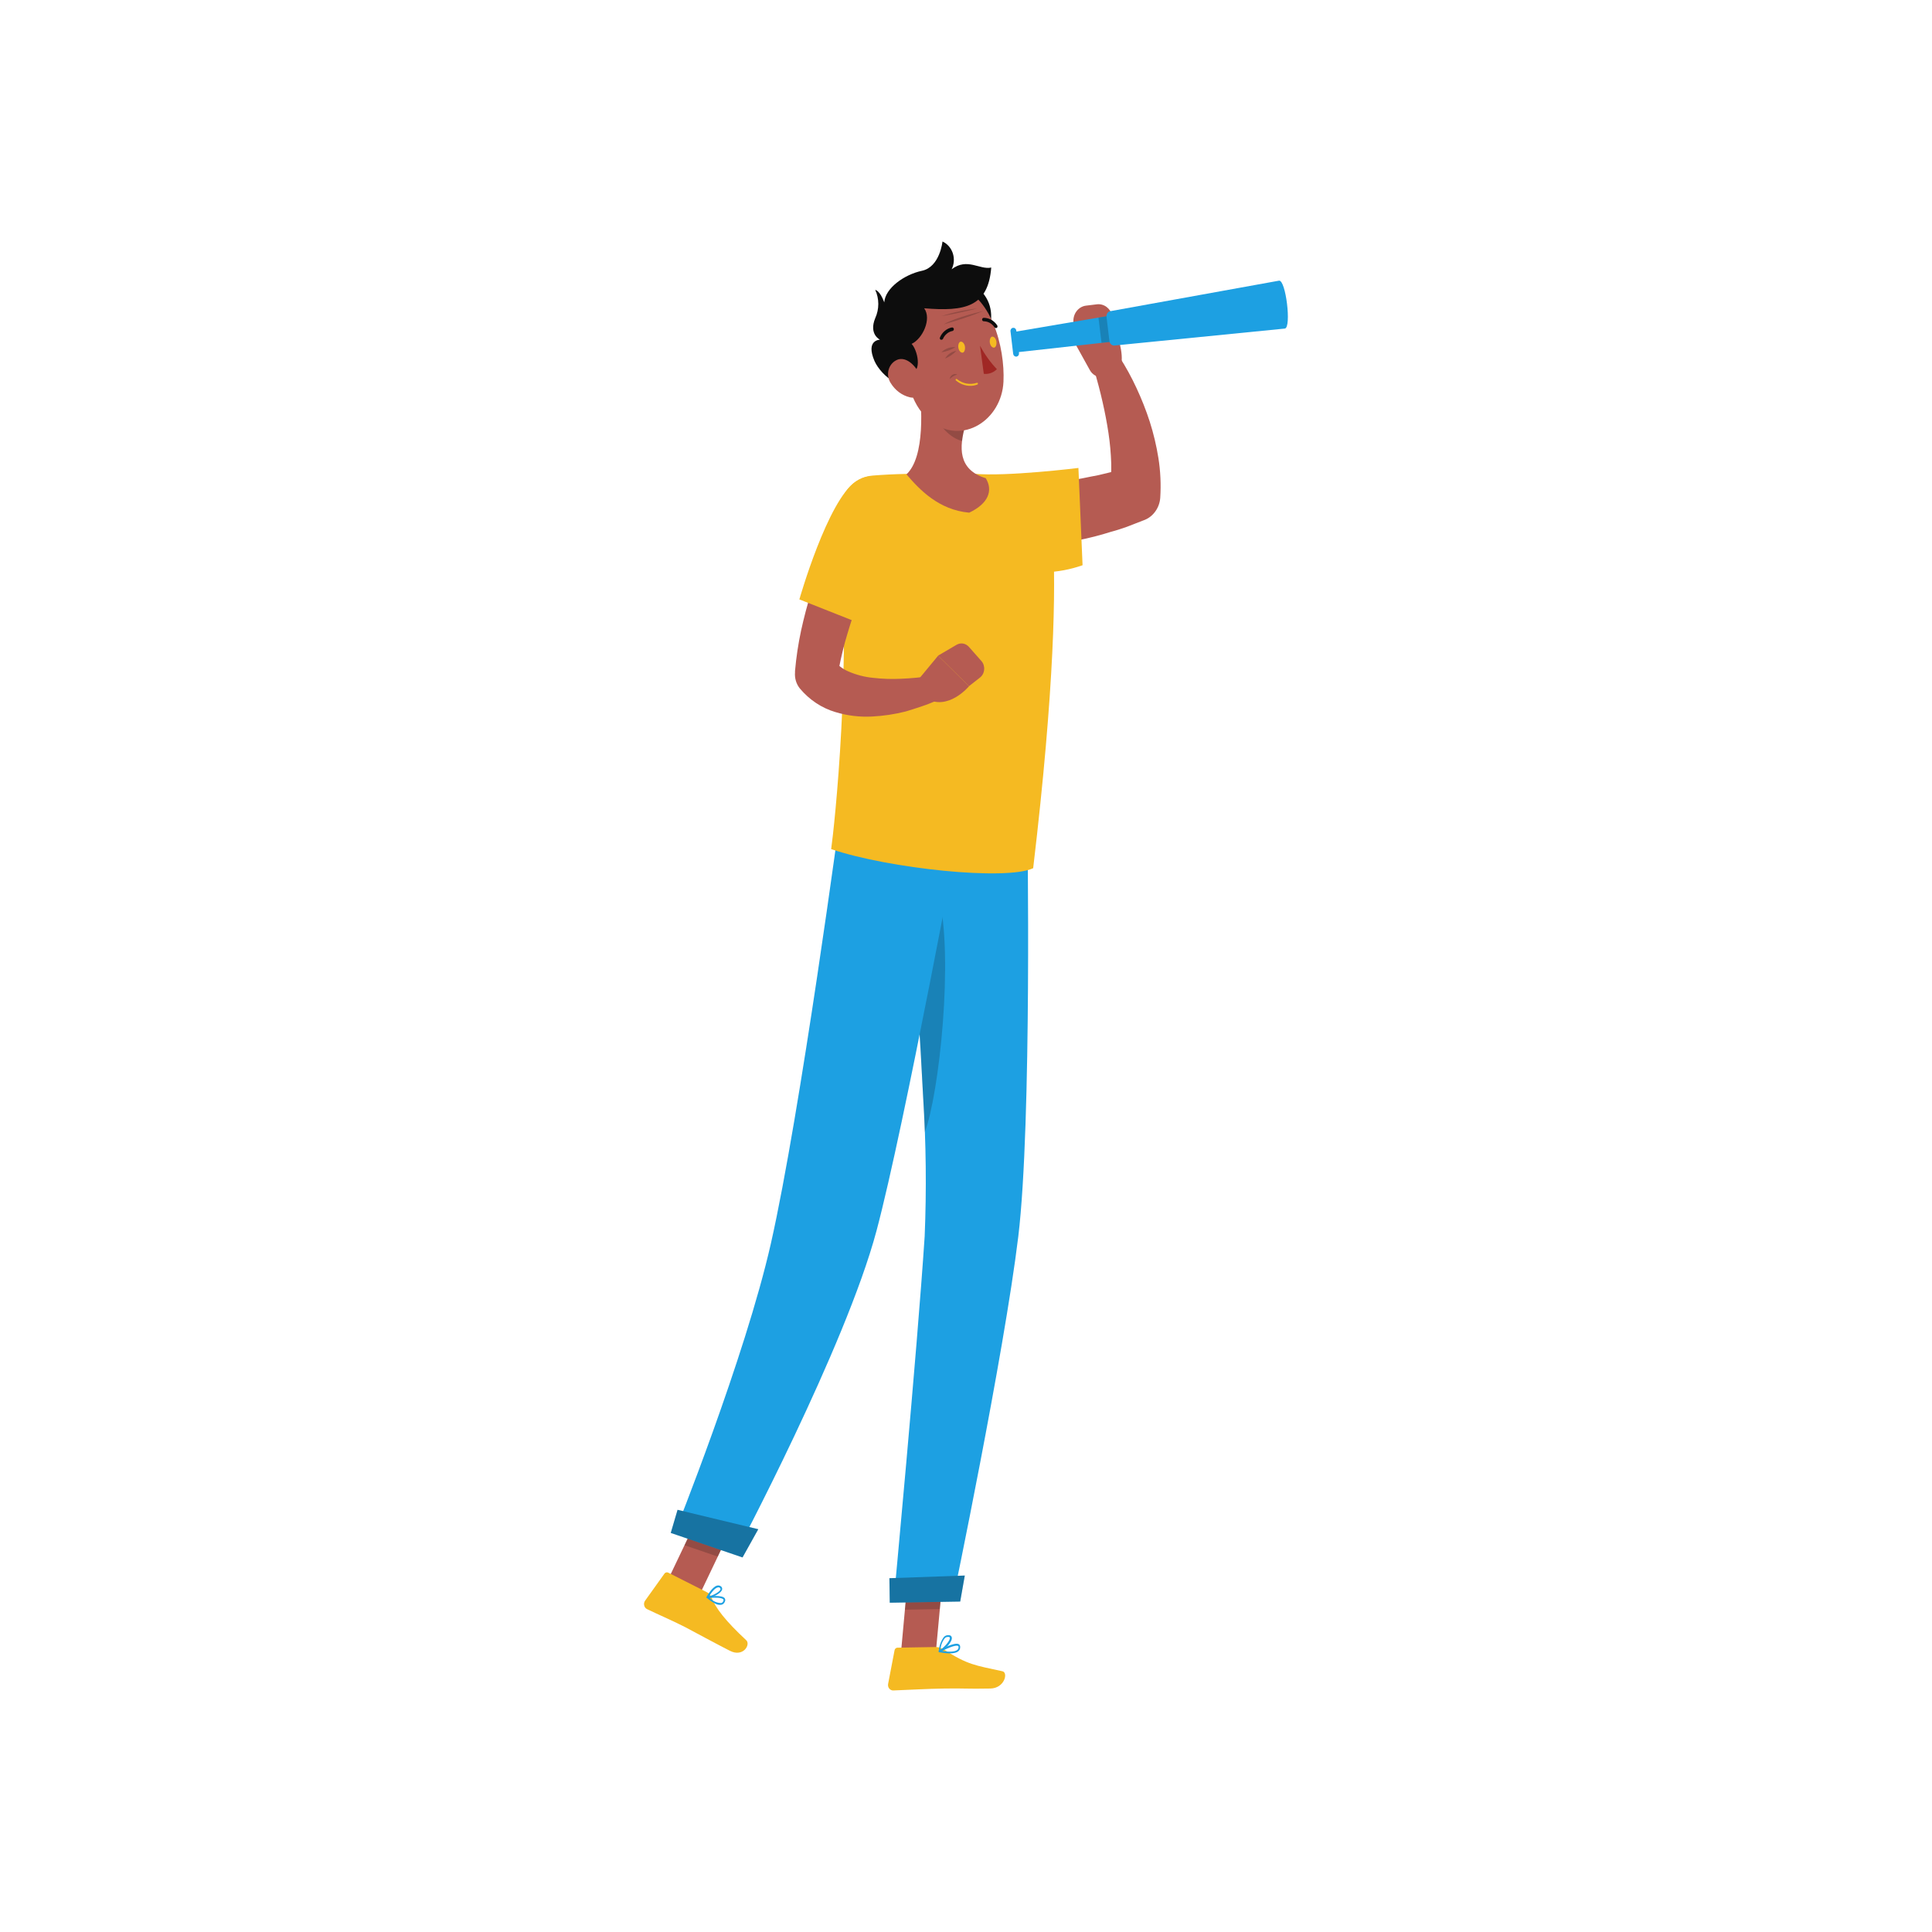 <svg width="48" height="48" viewBox="0 0 48 48" fill="none" xmlns="http://www.w3.org/2000/svg">
<g clip-path="url(#clip0_115_2727)">
<path d="M22.386 41.043L23.253 41.028L23.453 38.858L22.585 38.874L22.386 41.043Z" fill="#B55B52"/>
<path d="M16.555 39.335L17.382 39.618L18.314 37.665L17.488 37.382L16.555 39.335Z" fill="#B55B52"/>
<path opacity="0.2" d="M23.452 38.858L23.349 39.977L22.482 39.992L22.585 38.874L23.452 38.858Z" fill="#0D0D0D"/>
<path opacity="0.2" d="M17.487 37.383L18.314 37.665L17.833 38.673L17.006 38.39L17.487 37.383Z" fill="#0D0D0D"/>
<path d="M23.672 39.754L22.203 39.778C22.203 39.778 22.782 33.625 22.973 30.717C23.021 29.558 23.008 28.396 22.934 27.238C22.847 25.542 22.79 24.863 22.673 22.719C22.588 21.189 22.485 20.199 22.485 20.199L25.524 20.468C25.524 20.468 25.642 27.892 25.299 30.721C24.942 33.665 23.672 39.754 23.672 39.754Z" fill="#1DA0E2"/>
<path opacity="0.2" d="M23.321 22.256C23.701 23.785 23.332 27.2 22.975 28.13C22.963 27.84 22.951 27.542 22.935 27.245C22.848 25.548 22.79 24.869 22.672 22.725C22.672 22.682 22.672 22.642 22.665 22.599C22.863 22.444 23.085 22.328 23.321 22.256Z" fill="#0D0D0D"/>
<path d="M23.885 20.325C23.885 20.325 22.478 27.95 21.775 30.585C21.004 33.468 18.277 38.597 18.277 38.597L16.763 38.08C16.763 38.08 18.508 33.737 19.152 30.896C19.886 27.658 20.901 20.06 20.901 20.06L23.885 20.325Z" fill="#1DA0E2"/>
<path d="M17.558 39.556L16.602 39.072C16.586 39.064 16.568 39.062 16.552 39.066C16.535 39.07 16.52 39.08 16.509 39.095L16.026 39.77C16.015 39.786 16.007 39.806 16.003 39.826C15.999 39.846 16 39.867 16.005 39.887C16.009 39.907 16.018 39.925 16.03 39.941C16.042 39.957 16.058 39.97 16.075 39.978C16.386 40.129 16.619 40.222 17.013 40.42C17.248 40.546 17.806 40.846 18.135 41.014C18.465 41.182 18.655 40.858 18.54 40.751C18.023 40.268 17.781 39.958 17.669 39.672C17.647 39.62 17.607 39.578 17.558 39.556Z" fill="#F5BA22"/>
<path d="M23.245 40.92L22.297 40.936C22.28 40.936 22.264 40.943 22.25 40.955C22.237 40.967 22.228 40.983 22.225 41.001L22.065 41.836C22.061 41.856 22.062 41.877 22.066 41.897C22.071 41.917 22.08 41.935 22.092 41.951C22.105 41.967 22.12 41.979 22.138 41.987C22.155 41.996 22.174 42 22.193 41.999C22.534 41.987 23.028 41.957 23.457 41.951C23.96 41.942 24.017 41.963 24.606 41.951C24.958 41.944 25.055 41.554 24.905 41.522C24.225 41.373 24.047 41.365 23.455 40.985C23.392 40.943 23.319 40.921 23.245 40.92Z" fill="#F5BA22"/>
<path d="M21.684 11.815C22.774 11.729 23.869 11.772 24.951 11.942C25.273 11.998 25.567 12.169 25.786 12.429C26.006 12.689 26.137 13.021 26.159 13.371C26.232 14.604 26.207 17.026 25.669 21.57C25 21.886 22.082 21.581 20.65 21.096C20.726 20.576 21.181 16.385 20.848 12.878C20.837 12.749 20.849 12.618 20.885 12.495C20.921 12.37 20.98 12.256 21.058 12.156C21.136 12.057 21.232 11.976 21.339 11.918C21.447 11.859 21.564 11.824 21.684 11.815Z" fill="#F5BA22"/>
<path d="M21.924 13.49L21.745 13.885C21.686 14.019 21.628 14.156 21.573 14.293C21.456 14.567 21.356 14.845 21.256 15.122C21.157 15.399 21.071 15.681 20.991 15.962C20.917 16.238 20.856 16.517 20.807 16.8L20.69 16.366C20.79 16.508 20.924 16.617 21.078 16.682C21.275 16.767 21.483 16.821 21.694 16.841C21.927 16.868 22.163 16.875 22.397 16.863C22.64 16.853 22.882 16.83 23.122 16.794H23.139C23.177 16.788 23.216 16.79 23.253 16.801C23.29 16.811 23.325 16.83 23.355 16.855C23.386 16.88 23.411 16.911 23.43 16.947C23.449 16.982 23.462 17.022 23.467 17.063C23.475 17.131 23.462 17.2 23.431 17.26C23.399 17.32 23.35 17.367 23.292 17.394C23.164 17.453 23.033 17.505 22.9 17.549C22.769 17.594 22.638 17.635 22.503 17.676C22.228 17.746 21.947 17.788 21.664 17.802C21.358 17.818 21.052 17.781 20.757 17.692C20.415 17.591 20.106 17.386 19.869 17.101C19.826 17.046 19.793 16.983 19.773 16.915C19.753 16.846 19.746 16.774 19.752 16.703V16.67C19.782 16.331 19.832 15.996 19.903 15.665C19.975 15.338 20.058 15.019 20.157 14.708C20.255 14.397 20.364 14.089 20.484 13.79C20.545 13.639 20.608 13.492 20.674 13.344C20.739 13.196 20.807 13.048 20.893 12.89C20.968 12.75 21.091 12.646 21.235 12.601C21.38 12.555 21.534 12.571 21.668 12.645C21.802 12.719 21.904 12.846 21.953 12.999C22.003 13.152 21.996 13.32 21.934 13.467L21.924 13.49Z" fill="#B55B52"/>
<path d="M22.838 16.858L23.307 16.291L24.075 17.049C24.075 17.049 23.552 17.681 22.999 17.346L22.838 16.858Z" fill="#B55B52"/>
<path d="M24.074 16.073L24.381 16.421C24.407 16.449 24.426 16.483 24.438 16.52C24.45 16.558 24.455 16.597 24.451 16.637C24.448 16.676 24.437 16.714 24.419 16.748C24.4 16.783 24.376 16.812 24.346 16.835L24.074 17.048L23.306 16.289L23.765 16.02C23.815 15.991 23.872 15.98 23.928 15.989C23.984 15.999 24.035 16.029 24.074 16.073Z" fill="#B55B52"/>
<path d="M21.267 11.958C20.563 12.425 19.86 14.892 19.86 14.892L21.714 15.626C22.057 15.039 22.314 14.4 22.477 13.729C22.756 12.585 22.044 11.446 21.267 11.958Z" fill="#F5BA22"/>
<path d="M25.255 11.996C25.239 11.996 25.276 11.996 25.293 11.996H25.365C25.415 11.996 25.468 12.004 25.523 12.004C25.631 12.004 25.746 12.004 25.86 12.004C26.094 11.996 26.329 11.97 26.563 11.938C26.68 11.921 26.798 11.902 26.915 11.879C27.032 11.854 27.149 11.832 27.275 11.808L27.635 11.722L27.996 11.626L27.562 12.194C27.599 11.969 27.614 11.74 27.608 11.511C27.6 11.259 27.577 11.008 27.54 10.76C27.502 10.507 27.452 10.245 27.393 9.987C27.335 9.729 27.263 9.463 27.195 9.22L27.189 9.196C27.166 9.11 27.172 9.019 27.206 8.937C27.24 8.856 27.299 8.79 27.373 8.751C27.448 8.712 27.532 8.702 27.612 8.724C27.693 8.745 27.763 8.796 27.812 8.868C27.971 9.115 28.113 9.374 28.237 9.643C28.363 9.913 28.473 10.191 28.565 10.475C28.659 10.769 28.731 11.071 28.78 11.378C28.832 11.704 28.847 12.036 28.826 12.367C28.817 12.489 28.775 12.607 28.705 12.704C28.636 12.802 28.542 12.877 28.434 12.919L28.392 12.935L28.001 13.087C27.868 13.134 27.736 13.178 27.601 13.213C27.331 13.299 27.057 13.369 26.78 13.423C26.496 13.48 26.209 13.517 25.921 13.533C25.773 13.533 25.624 13.545 25.47 13.533C25.395 13.533 25.316 13.524 25.236 13.516L25.111 13.499C25.064 13.492 25.035 13.488 24.956 13.47C24.865 13.449 24.78 13.409 24.704 13.352C24.628 13.296 24.563 13.223 24.513 13.139C24.412 12.97 24.377 12.765 24.417 12.568C24.456 12.371 24.567 12.2 24.724 12.091C24.801 12.037 24.888 12 24.979 11.982C25.07 11.964 25.163 11.966 25.253 11.987L25.255 11.996Z" fill="#B55B52"/>
<path d="M27.077 9.195L26.735 8.578L27.732 8.262C27.732 8.262 27.936 8.756 27.849 9.097C27.831 9.163 27.796 9.22 27.747 9.264C27.698 9.307 27.639 9.334 27.576 9.341L27.398 9.365C27.335 9.374 27.271 9.362 27.214 9.332C27.157 9.301 27.109 9.254 27.077 9.195Z" fill="#B55B52"/>
<path d="M26.979 7.594L27.256 7.56C27.339 7.551 27.422 7.574 27.491 7.625C27.56 7.676 27.61 7.751 27.631 7.838L27.733 8.262L26.737 8.578L26.67 8.01C26.66 7.911 26.687 7.811 26.745 7.734C26.803 7.656 26.887 7.606 26.979 7.594Z" fill="#B55B52"/>
<path d="M24.188 11.77C25.008 11.847 26.793 11.626 26.793 11.626L26.896 14.043C26.289 14.256 25.638 14.278 25.02 14.106C23.951 13.812 23.281 11.689 24.188 11.77Z" fill="#F5BA22"/>
<path d="M22.817 9.403C22.913 10.092 22.985 11.351 22.521 11.785C22.851 12.172 23.328 12.67 24.08 12.737C24.559 12.51 24.677 12.185 24.491 11.881C23.788 11.665 23.835 11.1 23.98 10.575L22.817 9.403Z" fill="#B55B52"/>
<path opacity="0.2" d="M23.291 9.881L23.979 10.575C23.943 10.699 23.918 10.826 23.903 10.954C23.634 10.9 23.277 10.562 23.261 10.255C23.25 10.13 23.26 10.003 23.291 9.881Z" fill="#0D0D0D"/>
<path d="M24.199 7.076C25.078 7.708 24.327 8.719 24.327 8.719C24.327 8.719 23.892 7.896 24.199 7.076Z" fill="#0D0D0D"/>
<path d="M22.354 8.665C22.566 9.565 22.642 10.104 23.152 10.485C23.916 11.061 24.886 10.435 24.931 9.485C24.972 8.631 24.624 7.301 23.735 7.105C23.539 7.059 23.335 7.069 23.143 7.132C22.951 7.196 22.778 7.311 22.639 7.468C22.5 7.624 22.401 7.817 22.351 8.026C22.302 8.236 22.302 8.456 22.354 8.665Z" fill="#B55B52"/>
<path opacity="0.2" d="M23.738 8.626C23.675 8.621 23.611 8.629 23.551 8.651C23.491 8.673 23.435 8.707 23.387 8.752C23.511 8.735 23.63 8.692 23.738 8.626Z" fill="#0D0D0D"/>
<path opacity="0.2" d="M23.76 8.718C23.703 8.726 23.648 8.747 23.6 8.78C23.552 8.812 23.511 8.856 23.479 8.908C23.584 8.867 23.68 8.802 23.76 8.718Z" fill="#0D0D0D"/>
<path opacity="0.2" d="M23.783 9.304C23.764 9.296 23.743 9.292 23.723 9.293C23.702 9.294 23.682 9.3 23.664 9.311C23.646 9.322 23.63 9.337 23.618 9.355C23.606 9.373 23.598 9.394 23.594 9.416C23.648 9.363 23.713 9.325 23.783 9.304Z" fill="#0D0D0D"/>
<path opacity="0.2" d="M24.28 7.664C23.977 7.697 23.678 7.761 23.387 7.854C23.889 7.77 24.28 7.664 24.28 7.664Z" fill="#0D0D0D"/>
<path opacity="0.2" d="M24.431 7.727C24.431 7.727 23.748 7.879 23.448 8.057C23.781 7.967 24.11 7.857 24.431 7.727Z" fill="#0D0D0D"/>
<path d="M22.589 9.293C22.941 9.255 22.785 8.676 22.648 8.544C22.922 8.417 23.152 7.923 22.961 7.659C23.973 7.743 24.55 7.627 24.627 6.647C24.339 6.71 24.034 6.394 23.643 6.69C23.674 6.629 23.692 6.563 23.697 6.494C23.702 6.425 23.693 6.356 23.672 6.291C23.65 6.226 23.616 6.166 23.572 6.116C23.528 6.066 23.475 6.027 23.416 6C23.416 6 23.352 6.632 22.907 6.727C22.463 6.822 21.994 7.159 21.969 7.512C21.863 7.22 21.745 7.201 21.745 7.201C21.795 7.31 21.821 7.431 21.821 7.552C21.821 7.674 21.795 7.794 21.745 7.904C21.579 8.307 21.863 8.44 21.863 8.44C21.863 8.44 21.499 8.44 21.727 8.97C21.895 9.348 22.512 9.822 22.589 9.293Z" fill="#0D0D0D"/>
<path d="M22.126 9.512C22.181 9.603 22.252 9.682 22.335 9.744C22.418 9.806 22.511 9.849 22.61 9.872C22.873 9.931 22.987 9.672 22.899 9.414C22.819 9.182 22.586 8.87 22.329 8.926C22.274 8.941 22.223 8.971 22.18 9.012C22.138 9.053 22.105 9.104 22.085 9.162C22.065 9.219 22.058 9.281 22.066 9.342C22.073 9.403 22.094 9.461 22.126 9.512Z" fill="#B55B52"/>
<path d="M18.448 38.694L16.665 38.085L16.834 37.511L18.839 37.993L18.448 38.694Z" fill="#1DA0E2"/>
<path opacity="0.3" d="M18.448 38.694L16.665 38.085L16.834 37.511L18.839 37.993L18.448 38.694Z" fill="#0D0D0D"/>
<path d="M23.856 39.79L22.106 39.819L22.097 39.21L23.97 39.144L23.856 39.79Z" fill="#1DA0E2"/>
<path opacity="0.3" d="M23.856 39.79L22.106 39.819L22.097 39.21L23.97 39.144L23.856 39.79Z" fill="#0D0D0D"/>
<path d="M23.81 8.636C23.821 8.71 23.865 8.762 23.911 8.762C23.957 8.762 23.983 8.689 23.974 8.614C23.965 8.54 23.918 8.488 23.873 8.488C23.829 8.488 23.799 8.561 23.81 8.636Z" fill="#F5BA22"/>
<path d="M24.592 8.511C24.603 8.585 24.647 8.637 24.693 8.637C24.739 8.637 24.766 8.564 24.756 8.489C24.747 8.415 24.7 8.363 24.655 8.363C24.611 8.363 24.582 8.436 24.592 8.511Z" fill="#F5BA22"/>
<path d="M24.348 8.588C24.462 8.802 24.603 8.999 24.767 9.172C24.724 9.216 24.672 9.249 24.616 9.268C24.56 9.288 24.501 9.295 24.442 9.287L24.348 8.588Z" fill="#A02724"/>
<path d="M24.192 9.579C24.114 9.592 24.035 9.587 23.959 9.565C23.882 9.544 23.811 9.505 23.749 9.452C23.747 9.451 23.745 9.448 23.744 9.446C23.743 9.443 23.742 9.44 23.742 9.437C23.742 9.434 23.742 9.432 23.743 9.429C23.744 9.426 23.745 9.424 23.747 9.421C23.749 9.419 23.751 9.418 23.754 9.416C23.756 9.415 23.759 9.414 23.761 9.414C23.764 9.414 23.767 9.414 23.769 9.415C23.772 9.416 23.774 9.418 23.776 9.42C23.846 9.475 23.927 9.513 24.013 9.529C24.099 9.544 24.188 9.538 24.271 9.511C24.273 9.51 24.276 9.51 24.279 9.51C24.281 9.51 24.284 9.511 24.286 9.513C24.288 9.514 24.29 9.516 24.292 9.518C24.294 9.52 24.295 9.523 24.295 9.526C24.297 9.531 24.296 9.538 24.294 9.543C24.291 9.548 24.287 9.552 24.281 9.554C24.252 9.565 24.223 9.573 24.192 9.579Z" fill="#F5BA22"/>
<path d="M23.393 8.44C23.386 8.442 23.378 8.442 23.372 8.44C23.367 8.437 23.362 8.434 23.359 8.429C23.355 8.425 23.352 8.42 23.351 8.414C23.349 8.409 23.349 8.403 23.349 8.397C23.35 8.391 23.351 8.386 23.354 8.381C23.382 8.317 23.423 8.261 23.475 8.219C23.527 8.176 23.587 8.147 23.652 8.135C23.657 8.135 23.663 8.135 23.668 8.137C23.673 8.138 23.678 8.141 23.682 8.145C23.686 8.148 23.69 8.153 23.693 8.158C23.695 8.163 23.697 8.169 23.698 8.174C23.698 8.18 23.698 8.186 23.696 8.192C23.695 8.197 23.692 8.203 23.689 8.207C23.685 8.212 23.681 8.216 23.677 8.218C23.672 8.221 23.666 8.223 23.661 8.224C23.61 8.234 23.562 8.257 23.522 8.292C23.481 8.326 23.448 8.37 23.427 8.421C23.423 8.427 23.418 8.432 23.412 8.435C23.406 8.439 23.399 8.44 23.393 8.44Z" fill="#0D0D0D"/>
<path d="M24.742 8.149C24.735 8.15 24.729 8.149 24.722 8.145C24.716 8.142 24.711 8.137 24.707 8.131C24.677 8.086 24.637 8.048 24.591 8.022C24.545 7.996 24.494 7.983 24.442 7.982C24.431 7.983 24.421 7.978 24.413 7.971C24.405 7.963 24.4 7.952 24.4 7.941C24.4 7.935 24.401 7.929 24.403 7.923C24.405 7.918 24.408 7.913 24.412 7.908C24.416 7.904 24.421 7.901 24.426 7.899C24.431 7.897 24.436 7.896 24.442 7.896C24.507 7.897 24.572 7.914 24.63 7.946C24.688 7.979 24.737 8.026 24.775 8.083C24.781 8.093 24.784 8.105 24.782 8.116C24.781 8.128 24.775 8.138 24.767 8.145C24.759 8.15 24.75 8.151 24.742 8.149Z" fill="#0D0D0D"/>
<path d="M17.759 39.836C17.69 39.799 17.626 39.754 17.567 39.702C17.563 39.699 17.561 39.695 17.56 39.691C17.558 39.687 17.558 39.682 17.559 39.678C17.56 39.673 17.563 39.67 17.566 39.667C17.569 39.664 17.573 39.663 17.577 39.663C17.613 39.663 17.939 39.618 18.006 39.709C18.013 39.72 18.017 39.732 18.018 39.745C18.02 39.758 18.018 39.771 18.013 39.783C18.006 39.803 17.995 39.822 17.981 39.837C17.966 39.852 17.948 39.863 17.929 39.869C17.87 39.879 17.81 39.868 17.759 39.836ZM17.632 39.7C17.709 39.781 17.811 39.826 17.918 39.827C17.932 39.823 17.944 39.816 17.954 39.805C17.963 39.795 17.971 39.782 17.974 39.767C17.98 39.751 17.974 39.743 17.974 39.739C17.935 39.689 17.759 39.688 17.627 39.7H17.632Z" fill="#1DA0E2"/>
<path d="M17.565 39.704L17.557 39.695C17.555 39.692 17.554 39.688 17.554 39.684C17.554 39.68 17.555 39.676 17.557 39.672C17.563 39.662 17.688 39.429 17.814 39.394C17.829 39.39 17.845 39.388 17.86 39.391C17.876 39.393 17.891 39.399 17.904 39.408C17.918 39.415 17.93 39.427 17.936 39.442C17.943 39.457 17.944 39.474 17.941 39.49C17.916 39.594 17.679 39.699 17.577 39.705C17.573 39.707 17.569 39.706 17.565 39.704ZM17.876 39.441C17.86 39.435 17.842 39.435 17.826 39.441C17.745 39.463 17.658 39.593 17.617 39.659C17.727 39.633 17.888 39.545 17.902 39.484C17.902 39.484 17.902 39.465 17.884 39.45L17.876 39.441Z" fill="#1DA0E2"/>
<path d="M23.333 41.048C23.329 41.047 23.326 41.045 23.323 41.041C23.321 41.038 23.319 41.035 23.319 41.03C23.318 41.026 23.318 41.021 23.32 41.017C23.322 41.013 23.325 41.01 23.329 41.008C23.368 40.985 23.714 40.788 23.821 40.85C23.831 40.855 23.839 40.863 23.845 40.874C23.851 40.884 23.854 40.896 23.855 40.908C23.857 40.928 23.855 40.948 23.849 40.967C23.842 40.986 23.832 41.003 23.818 41.017C23.724 41.109 23.476 41.076 23.335 41.048H23.333ZM23.794 40.891C23.728 40.869 23.539 40.95 23.403 41.018C23.596 41.049 23.737 41.038 23.79 40.986C23.799 40.977 23.807 40.966 23.811 40.953C23.815 40.941 23.817 40.927 23.815 40.914C23.814 40.909 23.813 40.905 23.811 40.901C23.808 40.897 23.805 40.894 23.801 40.891H23.794Z" fill="#1DA0E2"/>
<path d="M23.333 41.048C23.33 41.046 23.328 41.043 23.326 41.04C23.325 41.036 23.324 41.033 23.325 41.029C23.331 40.896 23.376 40.769 23.454 40.666C23.47 40.651 23.488 40.639 23.508 40.633C23.529 40.626 23.55 40.623 23.571 40.626C23.627 40.626 23.644 40.662 23.648 40.686C23.666 40.793 23.461 40.997 23.358 41.05C23.354 41.053 23.349 41.053 23.345 41.053C23.34 41.053 23.336 41.051 23.333 41.048ZM23.579 40.669H23.558C23.543 40.667 23.528 40.669 23.513 40.675C23.499 40.68 23.486 40.688 23.475 40.699C23.41 40.781 23.372 40.882 23.364 40.989C23.47 40.918 23.608 40.756 23.599 40.693C23.598 40.686 23.596 40.676 23.579 40.671V40.669Z" fill="#1DA0E2"/>
<path d="M25.242 8.755L28.895 8.348L28.808 7.632L25.181 8.249L25.242 8.755Z" fill="#1DA0E2"/>
<path opacity="0.2" d="M27.291 7.891L27.367 8.517L28.895 8.348L28.808 7.633L27.291 7.891Z" fill="#0D0D0D"/>
<path d="M27.564 8.48C27.569 8.51 27.584 8.537 27.605 8.556C27.627 8.575 27.654 8.586 27.682 8.585L31.922 8.163C32.09 8.139 31.946 6.949 31.777 6.973L27.58 7.732C27.551 7.739 27.526 7.758 27.51 7.784C27.494 7.81 27.487 7.841 27.491 7.872L27.564 8.48Z" fill="#1DA0E2"/>
<path d="M25.255 8.86C25.264 8.858 25.273 8.855 25.281 8.85C25.29 8.844 25.297 8.838 25.303 8.829C25.308 8.821 25.313 8.812 25.315 8.802C25.317 8.792 25.318 8.781 25.317 8.771L25.25 8.212C25.247 8.192 25.237 8.173 25.222 8.16C25.206 8.147 25.187 8.142 25.168 8.144C25.158 8.146 25.149 8.149 25.141 8.154C25.133 8.159 25.125 8.166 25.12 8.174C25.114 8.183 25.11 8.192 25.107 8.202C25.105 8.212 25.104 8.222 25.106 8.233L25.172 8.791C25.175 8.812 25.185 8.831 25.201 8.844C25.216 8.856 25.235 8.862 25.255 8.86Z" fill="#1DA0E2"/>
</g>
<defs>
<clipPath id="clip0_115_2727">
<rect width="16" height="36" fill="white" transform="translate(16 6)"/>
</clipPath>
</defs>
</svg>
